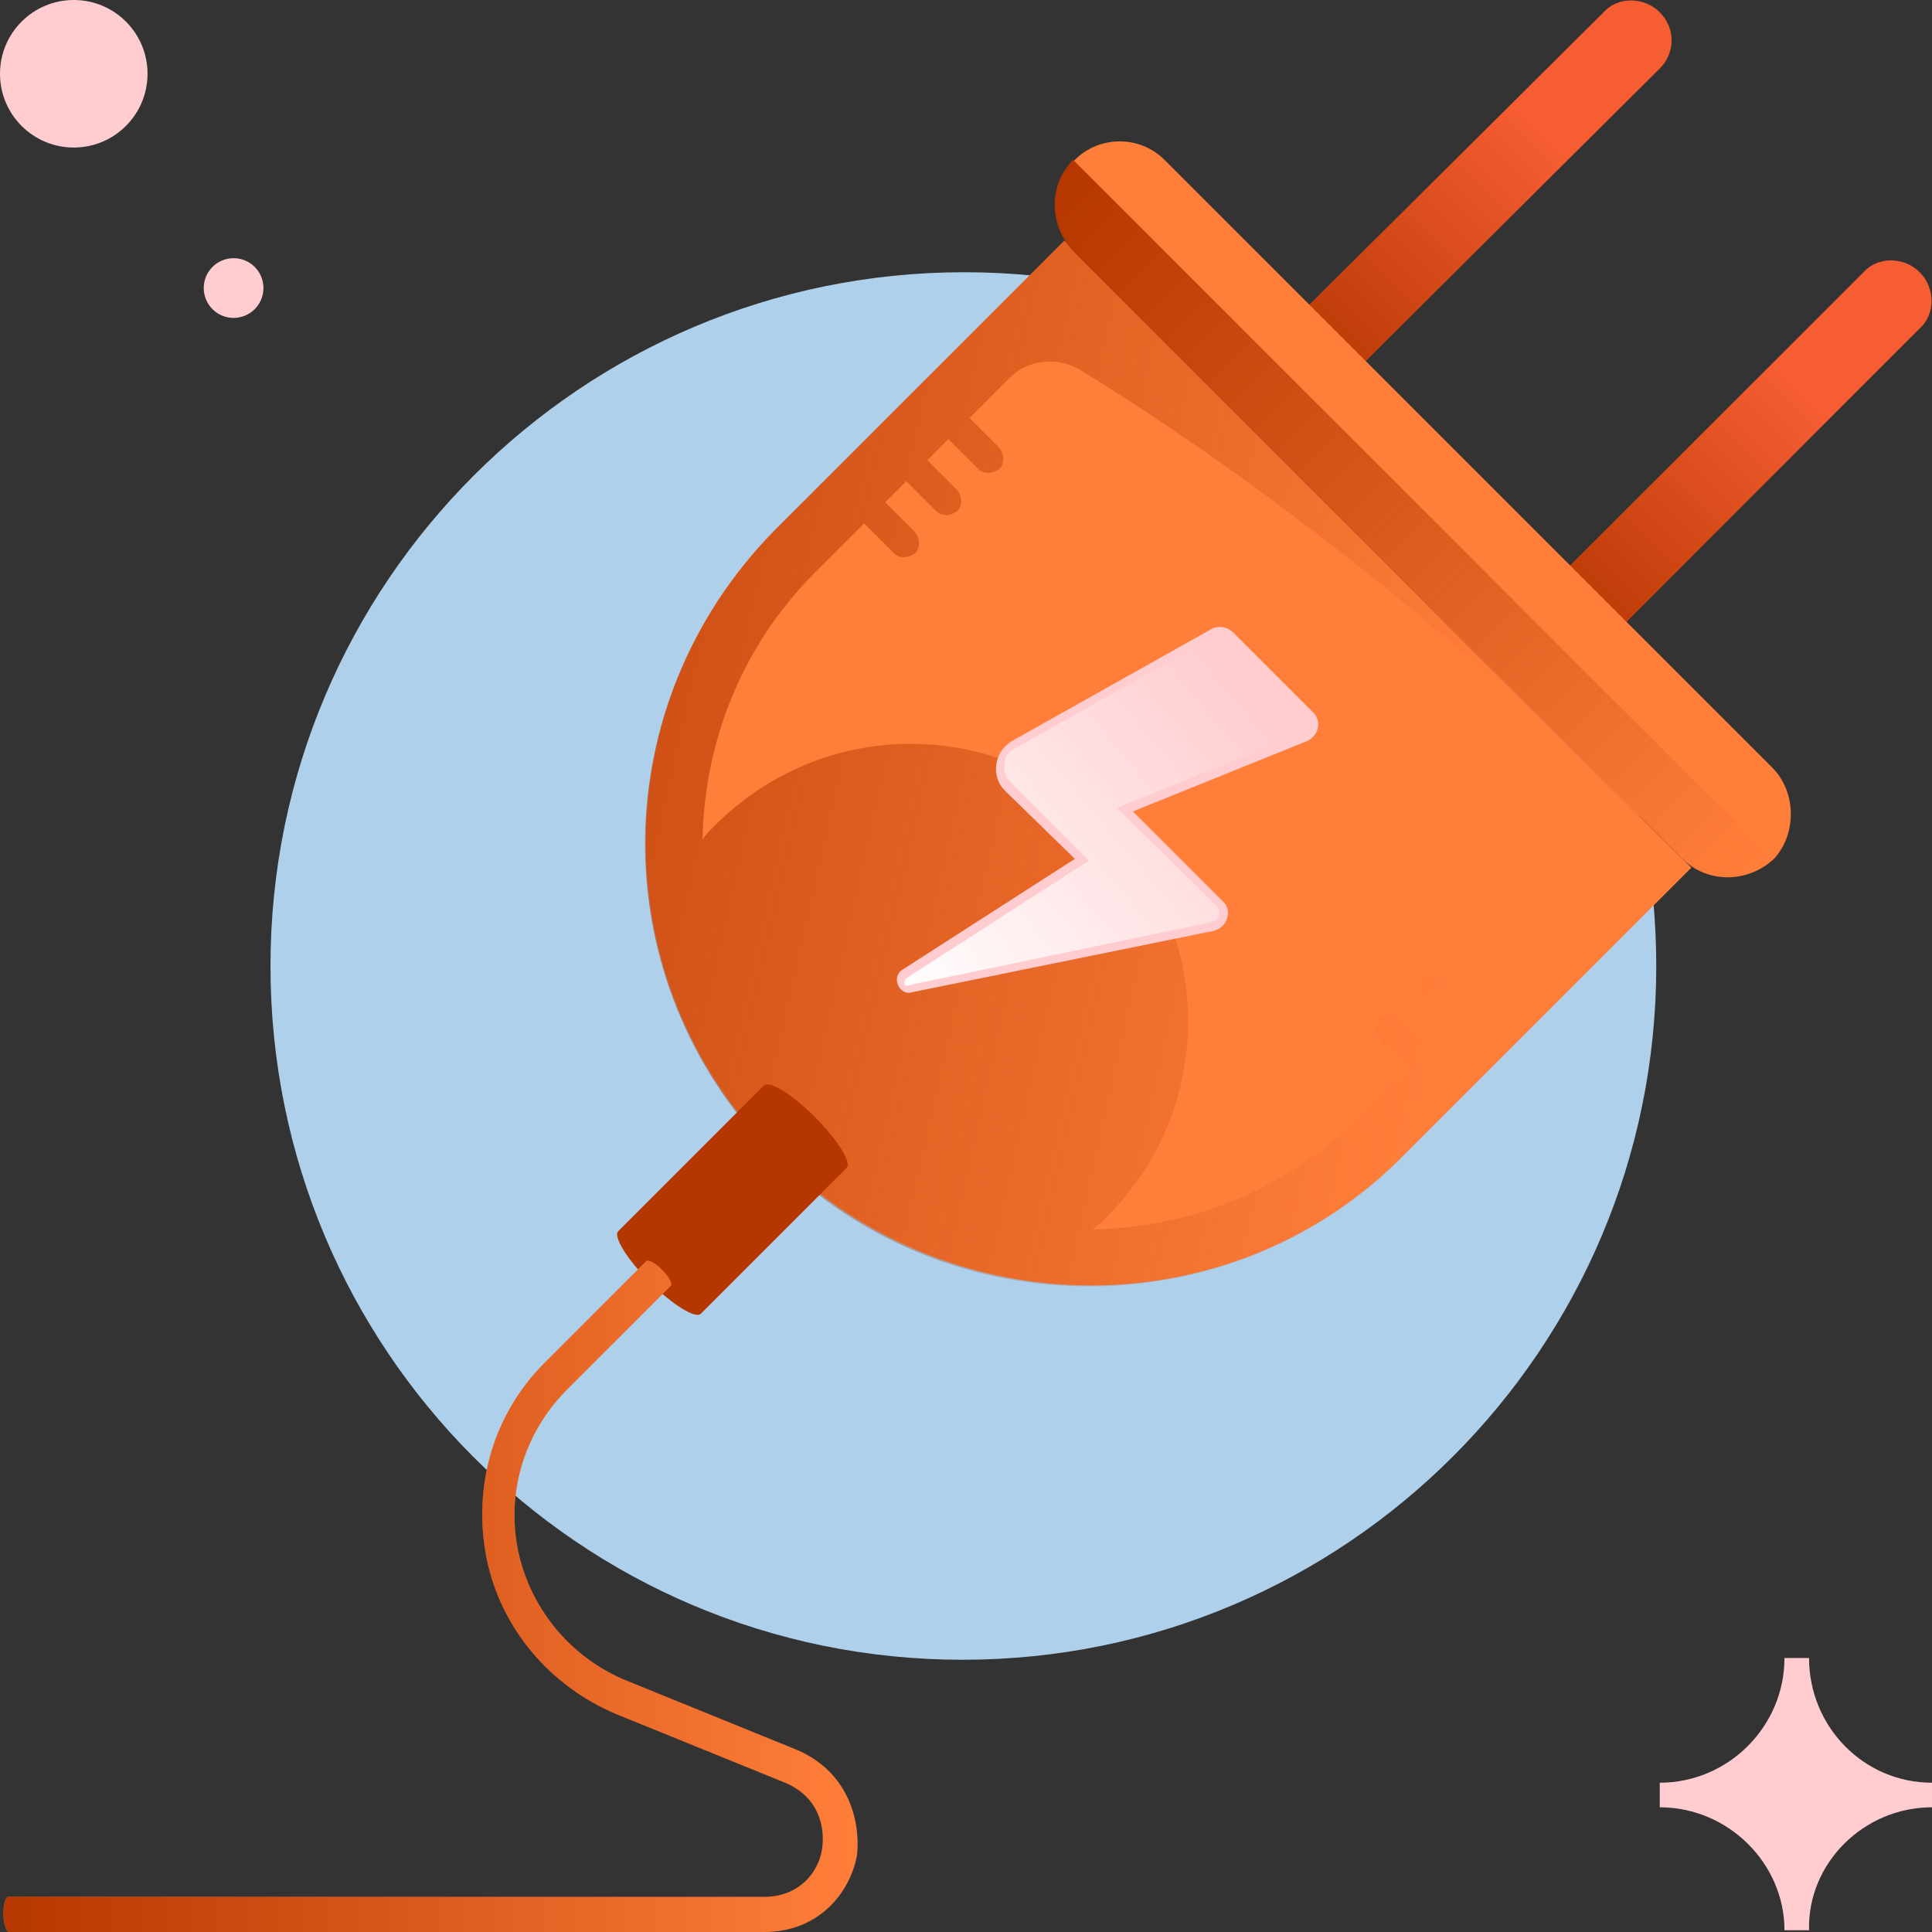 <svg xmlns="http://www.w3.org/2000/svg" width="108" height="108" viewBox="0 0 108 108" fill="none"><rect x="0" y="0" width="108" height="108" fill="#333333" stroke="none"/><g clip-path="url(#clip0_2788_27411)"><path d="M92.586 54C92.586 75.404 75.207 92.782 53.804 92.782C32.4 92.782 15.12 75.404 15.12 54C15.12 32.596 32.498 15.218 53.902 15.218C75.306 15.218 92.586 32.596 92.586 54Z" fill="#AED0EA"/><path d="M59.498 13.451L43.396 29.553C33.676 39.273 33.676 54.982 43.396 64.604C53.116 74.225 68.826 74.324 78.447 64.604L94.549 48.502L59.498 13.451Z" fill="#FF7E3A"/><path d="M92.782 0.687C91.898 -0.196 90.425 -0.196 89.64 0.687L72.164 18.065L75.305 21.207L92.782 3.829C93.665 2.945 93.665 1.571 92.782 0.687Z" fill="#F65D32"/><path d="M107.313 15.218C106.429 14.335 104.956 14.335 104.171 15.218L86.793 32.596L89.934 35.738L107.313 18.36C108.196 17.575 108.196 16.102 107.313 15.218Z" fill="#F65D32"/><path d="M92.782 0.687C91.898 -0.196 90.425 -0.196 89.64 0.687L72.164 18.065L75.305 21.207L92.782 3.829C93.665 2.945 93.665 1.571 92.782 0.687Z" fill="url(#paint0_linear_2788_27411)"/><path d="M107.313 15.218C106.429 14.335 104.956 14.335 104.171 15.218L86.793 32.596L89.934 35.738L107.313 18.36C108.196 17.575 108.196 16.102 107.313 15.218Z" fill="url(#paint1_linear_2788_27411)"/><path d="M99.066 42.905L65.095 8.935C63.72 7.56 61.462 7.56 60.087 8.935C58.713 10.309 58.713 12.567 60.087 14.04L94.058 48.011C95.433 49.385 97.691 49.385 99.164 48.011C100.44 46.636 100.44 44.28 99.066 42.905Z" fill="#FF7E3A"/><path d="M92.291 46.244L84.633 53.902L83.062 52.331C82.767 52.036 82.276 52.036 81.884 52.331C81.491 52.625 81.589 53.116 81.884 53.509L83.454 54.982L82.276 56.16L80.705 54.589C80.411 54.294 79.92 54.294 79.527 54.589C79.233 54.884 79.233 55.374 79.527 55.767L81.098 57.338L79.92 58.516L78.349 56.945C78.055 56.651 77.564 56.651 77.171 56.945C76.876 57.24 76.876 57.731 77.171 58.124L78.742 59.694L75.993 62.444C71.869 66.567 66.469 68.629 61.069 68.727C61.364 68.531 61.56 68.335 61.855 68.04C67.942 61.953 67.942 52.233 61.855 46.145C55.767 40.058 46.047 40.058 39.96 46.145C39.764 46.342 39.469 46.636 39.273 46.931C39.371 41.531 41.433 36.131 45.556 32.007L48.305 29.258L49.974 30.927C50.269 31.222 50.76 31.222 51.153 30.927C51.447 30.633 51.447 30.142 51.153 29.749L49.484 28.08L50.662 26.902L52.331 28.571C52.625 28.865 53.116 28.865 53.509 28.571C53.804 28.276 53.804 27.785 53.509 27.393L51.84 25.724L53.018 24.545L54.687 26.215C54.982 26.509 55.473 26.509 55.865 26.215C56.16 25.92 56.16 25.429 55.865 25.036L54.196 23.367L56.455 21.109C57.436 20.127 59.007 19.931 60.284 20.618C74.029 29.062 85.025 39.175 89.738 43.691L59.498 13.451L43.789 29.16C33.775 38.88 33.578 54.196 42.709 64.014C52.331 74.324 68.531 74.52 78.447 64.702L94.549 48.6L92.291 46.244Z" fill="url(#paint2_linear_2788_27411)"/><path d="M59.989 8.935C58.615 10.309 58.615 12.567 59.989 14.04L93.96 48.011C95.335 49.385 97.593 49.385 99.066 48.011L59.989 8.935Z" fill="url(#paint3_linear_2788_27411)"/><path d="M45.556 62.444C44.28 61.167 43.004 60.382 42.709 60.676L34.56 68.826C34.265 69.12 35.051 70.396 36.327 71.673C37.603 72.949 38.88 73.734 39.174 73.44L47.324 65.291C47.618 64.996 46.833 63.72 45.556 62.444Z" fill="#B53700"/><path d="M73.342 39.764L68.924 35.346C68.629 35.051 68.138 34.953 67.746 35.149L56.553 41.433C55.571 42.022 55.375 43.396 56.16 44.182L60.087 48.011L50.465 54.196C49.778 54.589 50.269 55.669 50.956 55.473L67.844 52.036C68.629 51.84 68.924 50.858 68.335 50.367L63.327 45.36L73.047 41.433C73.735 41.138 73.931 40.255 73.342 39.764Z" fill="#FFCDD0"/><path d="M73.145 40.549C73.145 40.353 73.145 40.156 73.047 40.058L68.629 35.64C68.531 35.542 68.433 35.444 68.236 35.444C68.138 35.444 68.04 35.444 67.942 35.542L56.749 41.825C56.356 42.022 56.16 42.316 56.16 42.709C56.062 43.102 56.258 43.495 56.553 43.789L60.873 48.109L50.662 54.687C50.564 54.785 50.564 54.884 50.564 54.982C50.564 55.08 50.662 55.178 50.76 55.08L67.746 51.545C68.04 51.447 68.138 51.251 68.138 51.153C68.138 51.054 68.237 50.858 68.04 50.662L62.444 45.164L72.851 40.942C73.047 40.844 73.145 40.745 73.145 40.549Z" fill="url(#paint4_linear_2788_27411)"/><path d="M44.476 97.789L35.051 93.96C31.909 92.684 29.651 89.935 28.964 86.695C28.276 83.356 29.356 80.018 31.713 77.662L37.505 71.869C37.604 71.771 37.407 71.378 37.014 70.986C36.622 70.593 36.229 70.396 36.131 70.495L30.436 76.189C27.589 79.036 26.411 83.062 27.196 87.087C27.982 91.015 30.731 94.255 34.462 95.826L43.887 99.655C45.753 100.44 46.145 102.109 45.949 103.385C45.753 104.662 44.673 106.036 42.709 106.036H0.491C0.294 106.036 0.196 106.429 0.196 107.018C0.196 107.607 0.393 108 0.491 108H42.709C45.753 108 47.52 105.84 47.913 103.68C48.109 101.618 47.324 98.967 44.476 97.789Z" fill="#FF7E3A"/><path d="M44.476 97.789L35.051 93.96C31.909 92.684 29.651 89.935 28.964 86.695C28.276 83.356 29.356 80.018 31.713 77.662L37.505 71.869C37.604 71.771 37.407 71.378 37.014 70.986C36.622 70.593 36.229 70.396 36.131 70.495L30.436 76.189C27.589 79.036 26.411 83.062 27.196 87.087C27.982 91.015 30.731 94.255 34.462 95.826L43.887 99.655C45.753 100.44 46.145 102.109 45.949 103.385C45.753 104.662 44.673 106.036 42.709 106.036H0.491C0.294 106.036 0.196 106.429 0.196 107.018C0.196 107.607 0.393 108 0.491 108H42.709C45.753 108 47.52 105.84 47.913 103.68C48.109 101.618 47.324 98.967 44.476 97.789Z" fill="url(#paint5_linear_2788_27411)"/><path d="M108 101.029V99.655C104.171 99.655 101.127 96.513 101.127 92.684H99.753C99.753 96.513 96.611 99.655 92.782 99.655V101.029C96.611 101.029 99.753 104.171 99.753 107.902H101.127C101.029 104.171 104.171 101.029 108 101.029Z" fill="#FFCDD0"/><path d="M4.124 8.247C6.401 8.247 8.247 6.401 8.247 4.124C8.247 1.846 6.401 0 4.124 0C1.846 0 0 1.846 0 4.124C0 6.401 1.846 8.247 4.124 8.247Z" fill="#FFCDD0"/><path d="M13.058 17.771C13.98 17.771 14.727 17.024 14.727 16.102C14.727 15.18 13.98 14.433 13.058 14.433C12.136 14.433 11.389 15.18 11.389 16.102C11.389 17.024 12.136 17.771 13.058 17.771Z" fill="#FFCDD0"/></g><defs><linearGradient id="paint0_linear_2788_27411" x1="72.606" y1="20.77" x2="86.153" y2="7.223" gradientUnits="userSpaceOnUse"><stop stop-color="#B53700"/><stop offset="1" stop-color="#B53700" stop-opacity="0"/></linearGradient><linearGradient id="paint1_linear_2788_27411" x1="87.191" y1="35.355" x2="100.738" y2="21.808" gradientUnits="userSpaceOnUse"><stop stop-color="#B53700"/><stop offset="1" stop-color="#B53700" stop-opacity="0"/></linearGradient><linearGradient id="paint2_linear_2788_27411" x1="11.183" y1="31.96" x2="82.516" y2="47.956" gradientUnits="userSpaceOnUse"><stop stop-color="#B53700"/><stop offset="1" stop-color="#B53700" stop-opacity="0"/></linearGradient><linearGradient id="paint3_linear_2788_27411" x1="58.738" y1="10.166" x2="97.795" y2="49.223" gradientUnits="userSpaceOnUse"><stop stop-color="#B53700"/><stop offset="1" stop-color="#B53700" stop-opacity="0"/></linearGradient><linearGradient id="paint4_linear_2788_27411" x1="70.466" y1="39.841" x2="50.565" y2="56.681" gradientUnits="userSpaceOnUse"><stop stop-color="white" stop-opacity="0"/><stop offset="1" stop-color="white"/></linearGradient><linearGradient id="paint5_linear_2788_27411" x1="-7.45764e-05" y1="89.203" x2="47.833" y2="89.203" gradientUnits="userSpaceOnUse"><stop stop-color="#B53700"/><stop offset="1" stop-color="#B53700" stop-opacity="0"/></linearGradient><clipPath id="clip0_2788_27411"><rect width="108" height="108" fill="white"/></clipPath></defs></svg>